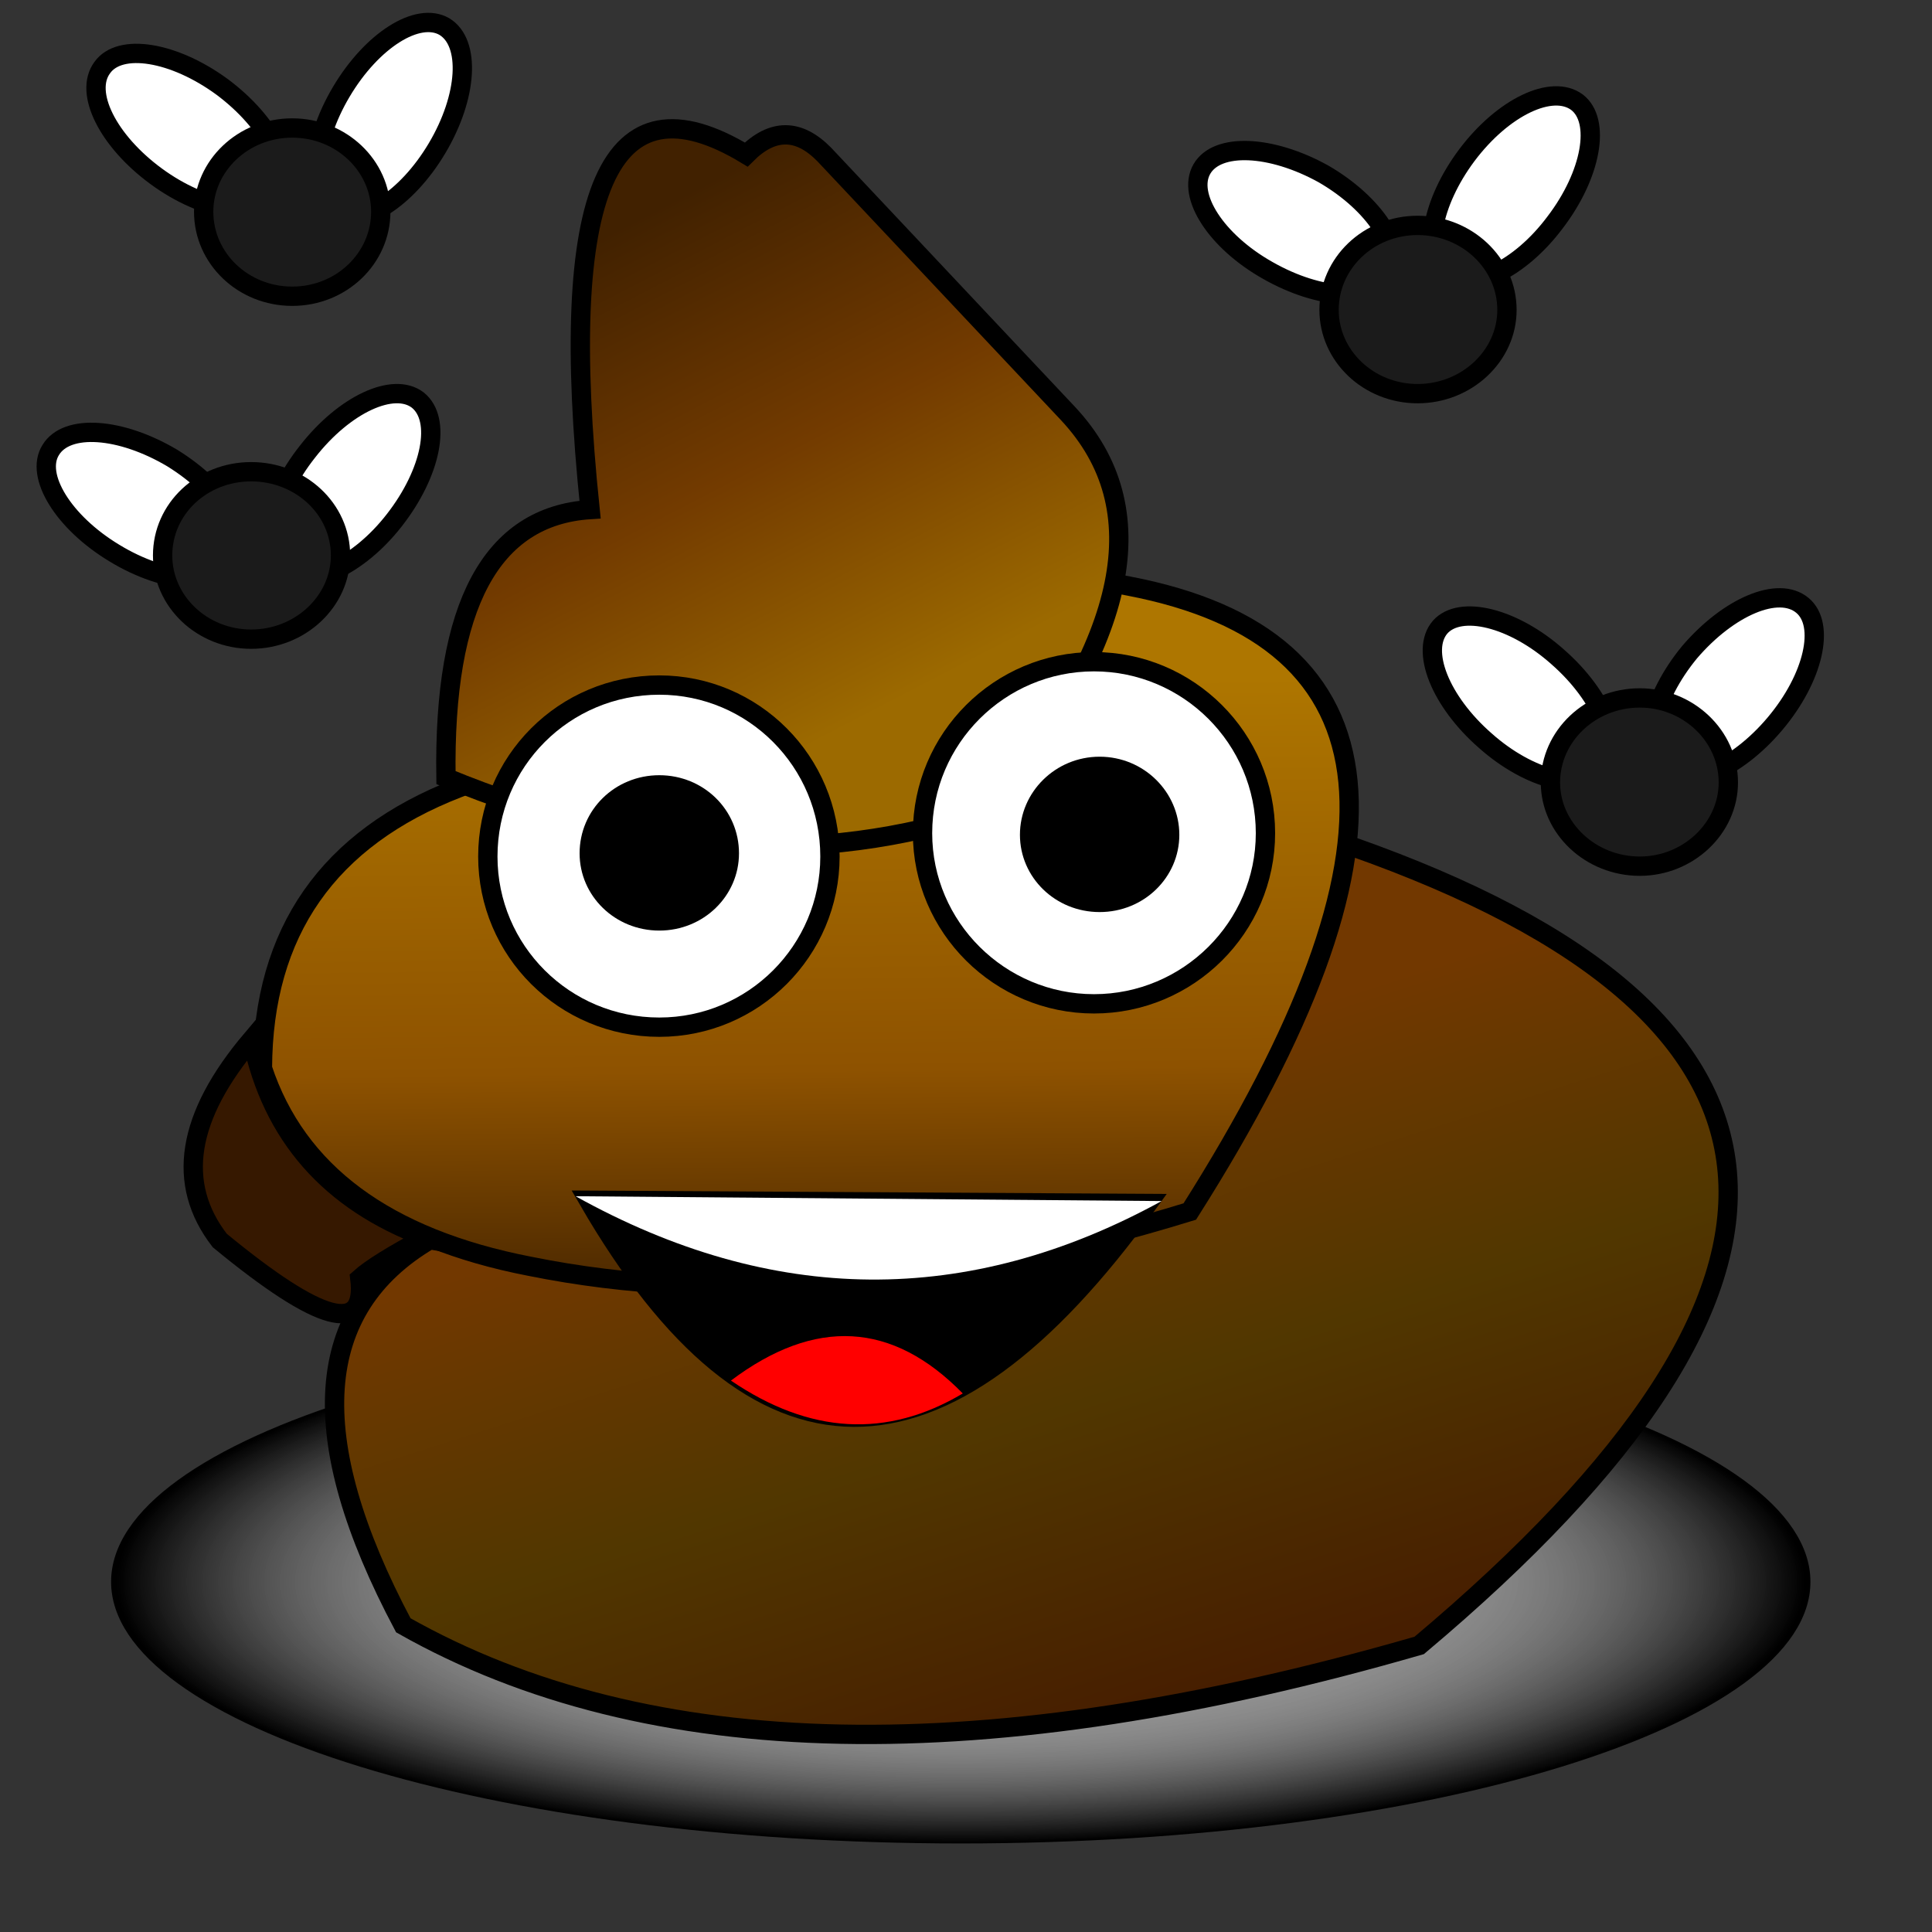 <?xml version="1.0" encoding="utf-8"?>
<svg
	version="1.1"
	xmlns="http://www.w3.org/2000/svg"
	xmlns:xlink="http://www.w3.org/1999/xlink"
	x="0%" y="0%"
	width="100%" height="100%"
	viewBox="0 0 24.0 24.0"
	enable-background="new 0 0 24.0 24.0"
	xml:space="preserve">
<rect x="0" y="0" width="24.0" height="24.0" fill="#333333" stroke="none"/>
<defs>
	<radialGradient id="fillGrad0" cx="50.000%" cy="50.000%" fx="50.000%" fy="50.000%" r="50.000%">
   		<stop offset="0.000%" style="stop-color:rgb(255,255,255);stop-opacity:1.000" />
		<stop offset="50.000%" style="stop-color:rgb(255,255,255);stop-opacity:0.467" />
		<stop offset="100.000%" style="stop-color:rgb(0,0,0);stop-opacity:1.000" />
	</radialGradient>

	<linearGradient id="fillGrad14" x1="37.452%" y1="28.204%" x2="66.063%" y2="77.438%">
   		<stop offset="0.000%" style="stop-color:rgb(114,56,0);stop-opacity:1.000" />
		<stop offset="50.000%" style="stop-color:rgb(81,55,0);stop-opacity:1.000" />
		<stop offset="100.000%" style="stop-color:rgb(71,30,0);stop-opacity:1.000" />
	</linearGradient>

	<linearGradient id="fillGrad21" x1="49.677%" y1="101.141%" x2="47.927%" y2="12.664%">
   		<stop offset="0.000%" style="stop-color:rgb(62,32,0);stop-opacity:1.000" />
		<stop offset="40.247%" style="stop-color:rgb(142,82,0);stop-opacity:1.000" />
		<stop offset="100.000%" style="stop-color:rgb(174,118,0);stop-opacity:1.000" />
	</linearGradient>

	<linearGradient id="fillGrad32" x1="48.712%" y1="11.731%" x2="75.122%" y2="70.533%">
   		<stop offset="0.000%" style="stop-color:rgb(65,33,0);stop-opacity:1.000" />
		<stop offset="50.000%" style="stop-color:rgb(115,59,0);stop-opacity:1.000" />
		<stop offset="100.000%" style="stop-color:rgb(156,106,0);stop-opacity:1.000" />
	</linearGradient>

</defs>
	<path
		transform = "rotate(-0.00 11.94 19.65)"
		fill="url(#fillGrad0)"
		stroke="#000000"
		fill-opacity="1.0"
		stroke-opacity="0.000"
		fill-rule="nonzero"
		stroke-width="0.24"
		stroke-linejoin="miter"
		stroke-linecap="square"
		d="M11.94,16.40C17.77,16.40,22.49,17.86,22.49,19.65C22.49,21.44,17.77,22.90,11.94,22.90C6.11,22.90,1.38,21.44,1.38,19.65C1.38,17.86,6.11,16.40,11.94,16.40z"/>
	<path
		fill="#361800"
		stroke="#000000"
		fill-opacity="1.000"
		stroke-opacity="1.000"
		fill-rule="nonzero"
		stroke-width="0.24"
		stroke-linejoin="miter"
		stroke-linecap="square"
		d="M5.29,15.37Q4.67,15.70,4.47,15.88Q4.60,16.95,2.73,15.41Q1.91,14.35,3.13,12.91Q3.50,14.70,5.29,15.37z"/>
	<path
		transform = "rotate(-0.00 12.81 16.03)"
		fill="url(#fillGrad14)"
		stroke="#000000"
		fill-opacity="1.0"
		stroke-opacity="1.000"
		fill-rule="nonzero"
		stroke-width="0.24"
		stroke-linejoin="miter"
		stroke-linecap="square"
		d="M16.78,10.51Q25.71,13.65,17.63,20.44Q9.57,22.77,5.01,20.19Q3.15,16.69,5.34,15.40Q10.02,16.25,14.64,13.82"/>
	<path
		transform = "rotate(-0.00 10.01 11.63)"
		fill="url(#fillGrad21)"
		stroke="#000000"
		fill-opacity="1.0"
		stroke-opacity="1.000"
		fill-rule="nonzero"
		stroke-width="0.24"
		stroke-linejoin="miter"
		stroke-linecap="square"
		d="M14.02,7.28Q19.09,8.25,14.78,15.05Q10.19,16.46,6.58,15.73Q3.90,15.21,3.26,13.27Q3.27,10.73,5.69,9.79"/>
	<path
		transform = "rotate(-0.00 9.72 6.06)"
		fill="url(#fillGrad32)"
		stroke="#000000"
		fill-opacity="1.0"
		stroke-opacity="1.000"
		fill-rule="nonzero"
		stroke-width="0.24"
		stroke-linejoin="miter"
		stroke-linecap="square"
		d="M13.27,5.14Q14.91,6.90,12.27,10.07Q9.10,11.13,5.54,9.66Q5.49,6.45,7.33,6.33Q6.71,0.37,9.27,1.92Q9.76,1.43,10.24,1.92L13.27,5.14z"/>
	<path
		fill="#FFFFFF"
		stroke="#000000"
		fill-opacity="1.000"
		stroke-opacity="1.000"
		fill-rule="nonzero"
		stroke-width="0.24"
		stroke-linejoin="miter"
		stroke-linecap="square"
		d="M14.93,2.10C15.12,1.77,15.79,1.80,16.44,2.16C17.08,2.53,17.45,3.10,17.26,3.43C17.07,3.76,16.40,3.73,15.75,3.36C15.11,3.00,14.74,2.43,14.93,2.10z"/>
	<path
		fill="#FFFFFF"
		stroke="#000000"
		fill-opacity="1.000"
		stroke-opacity="1.000"
		fill-rule="nonzero"
		stroke-width="0.24"
		stroke-linejoin="miter"
		stroke-linecap="square"
		d="M19.59,1.27C19.89,1.50,19.77,2.17,19.32,2.76C18.88,3.35,18.27,3.64,17.96,3.41C17.66,3.18,17.78,2.52,18.22,1.93C18.67,1.33,19.28,1.04,19.59,1.27z"/>
	<path
		fill="#FFFFFF"
		stroke="#000000"
		fill-opacity="1.000"
		stroke-opacity="1.000"
		fill-rule="nonzero"
		stroke-width="0.24"
		stroke-linejoin="miter"
		stroke-linecap="square"
		d="M0.63,5.59C0.83,5.26,1.50,5.31,2.14,5.69C2.77,6.08,3.13,6.65,2.93,6.98C2.73,7.30,2.06,7.26,1.42,6.87C0.79,6.49,0.43,5.91,0.63,5.59z"/>
	<path
		fill="#FFFFFF"
		stroke="#000000"
		fill-opacity="1.000"
		stroke-opacity="1.000"
		fill-rule="nonzero"
		stroke-width="0.24"
		stroke-linejoin="miter"
		stroke-linecap="square"
		d="M5.19,4.97C5.49,5.21,5.36,5.87,4.90,6.46C4.45,7.04,3.83,7.32,3.53,7.09C3.23,6.85,3.36,6.19,3.82,5.61C4.28,5.02,4.89,4.74,5.19,4.97z"/>
	<path
		fill="#FFFFFF"
		stroke="#000000"
		fill-opacity="1.000"
		stroke-opacity="1.000"
		fill-rule="nonzero"
		stroke-width="0.24"
		stroke-linejoin="miter"
		stroke-linecap="square"
		d="M17.89,7.79C18.14,7.51,18.80,7.67,19.35,8.16C19.91,8.65,20.16,9.28,19.91,9.57C19.66,9.85,19.00,9.69,18.45,9.20C17.89,8.71,17.64,8.08,17.89,7.79z"/>
	<path
		fill="#FFFFFF"
		stroke="#000000"
		fill-opacity="1.000"
		stroke-opacity="1.000"
		fill-rule="nonzero"
		stroke-width="0.24"
		stroke-linejoin="miter"
		stroke-linecap="square"
		d="M22.39,7.52C22.68,7.76,22.53,8.42,22.05,8.99C21.57,9.56,20.95,9.82,20.66,9.58C20.37,9.33,20.52,8.67,20.99,8.10C21.47,7.54,22.09,7.27,22.39,7.52z"/>
	<path
		fill="#FFFFFF"
		stroke="#000000"
		fill-opacity="1.000"
		stroke-opacity="1.000"
		fill-rule="nonzero"
		stroke-width="0.24"
		stroke-linejoin="miter"
		stroke-linecap="square"
		d="M1.27,0.84C1.49,0.53,2.16,0.64,2.76,1.08C3.35,1.52,3.66,2.12,3.43,2.43C3.21,2.73,2.54,2.63,1.94,2.19C1.34,1.75,1.04,1.15,1.27,0.84z"/>
	<path
		fill="#FFFFFF"
		stroke="#000000"
		fill-opacity="1.000"
		stroke-opacity="1.000"
		fill-rule="nonzero"
		stroke-width="0.24"
		stroke-linejoin="miter"
		stroke-linecap="square"
		d="M5.52,0.33C5.85,0.53,5.81,1.20,5.43,1.84C5.05,2.48,4.48,2.84,4.15,2.65C3.82,2.45,3.86,1.78,4.24,1.14C4.62,0.50,5.19,0.14,5.52,0.33z"/>
	<path
		fill="#1B1B1B"
		stroke="#000000"
		fill-opacity="1.000"
		stroke-opacity="1.000"
		fill-rule="nonzero"
		stroke-width="0.24"
		stroke-linejoin="miter"
		stroke-linecap="square"
		d="M3.63,1.59C4.24,1.59,4.73,2.06,4.73,2.63C4.73,3.21,4.24,3.68,3.63,3.68C3.02,3.68,2.53,3.21,2.53,2.63C2.53,2.06,3.02,1.59,3.63,1.59z"/>
	<path
		fill="#1B1B1B"
		stroke="#000000"
		fill-opacity="1.000"
		stroke-opacity="1.000"
		fill-rule="nonzero"
		stroke-width="0.24"
		stroke-linejoin="miter"
		stroke-linecap="square"
		d="M3.12,5.86C3.73,5.86,4.23,6.32,4.23,6.90C4.23,7.47,3.73,7.94,3.12,7.94C2.51,7.94,2.02,7.47,2.02,6.90C2.02,6.32,2.51,5.86,3.12,5.86z"/>
	<path
		fill="#1B1B1B"
		stroke="#000000"
		fill-opacity="1.000"
		stroke-opacity="1.000"
		fill-rule="nonzero"
		stroke-width="0.24"
		stroke-linejoin="miter"
		stroke-linecap="square"
		d="M17.61,2.80C18.22,2.80,18.72,3.27,18.72,3.85C18.72,4.42,18.22,4.89,17.61,4.89C17.00,4.89,16.51,4.42,16.51,3.85C16.51,3.27,17.00,2.80,17.61,2.80z"/>
	<path
		fill="#1B1B1B"
		stroke="#000000"
		fill-opacity="1.000"
		stroke-opacity="1.000"
		fill-rule="nonzero"
		stroke-width="0.24"
		stroke-linejoin="miter"
		stroke-linecap="square"
		d="M20.37,8.67C20.97,8.67,21.47,9.14,21.47,9.72C21.47,10.29,20.97,10.76,20.37,10.76C19.76,10.76,19.26,10.29,19.26,9.72C19.26,9.14,19.76,8.67,20.37,8.67z"/>
	<path
		fill="#FFFFFF"
		stroke="#000000"
		fill-opacity="1.000"
		stroke-opacity="1.000"
		fill-rule="nonzero"
		stroke-width="0.24"
		stroke-linejoin="miter"
		stroke-linecap="square"
		d="M8.19,8.51C9.36,8.51,10.31,9.46,10.31,10.64C10.31,11.81,9.36,12.76,8.19,12.76C7.01,12.76,6.06,11.81,6.06,10.64C6.06,9.46,7.01,8.51,8.19,8.51z"/>
	<path
		fill="#FFFFFF"
		stroke="#000000"
		fill-opacity="1.000"
		stroke-opacity="1.000"
		fill-rule="nonzero"
		stroke-width="0.24"
		stroke-linejoin="miter"
		stroke-linecap="square"
		d="M13.59,8.22C14.76,8.22,15.72,9.17,15.72,10.35C15.72,11.52,14.76,12.47,13.59,12.47C12.42,12.47,11.46,11.52,11.46,10.35C11.46,9.17,12.42,8.22,13.59,8.22z"/>
	<path
		fill="#000000"
		stroke="#000000"
		fill-opacity="1.000"
		stroke-opacity="1.000"
		fill-rule="nonzero"
		stroke-width="0.24"
		stroke-linejoin="miter"
		stroke-linecap="square"
		d="M14.26,14.95Q10.42,20.28,7.31,14.91L14.26,14.95z"/>
	<path
		fill="#FFFFFF"
		stroke="#000000"
		fill-opacity="1.000"
		stroke-opacity="0.000"
		fill-rule="nonzero"
		stroke-width="0.24"
		stroke-linejoin="miter"
		stroke-linecap="square"
		d="M14.43,14.92Q10.82,16.90,7.15,14.86L14.43,14.92z"/>
	<path
		fill="#FF0000"
		stroke="#000000"
		fill-opacity="1.000"
		stroke-opacity="0.000"
		fill-rule="nonzero"
		stroke-width="0.24"
		stroke-linejoin="miter"
		stroke-linecap="square"
		d="M11.96,17.31Q10.65,15.97,9.08,17.15Q10.55,18.15,11.96,17.31z"/>
	<path
		fill="#000000"
		stroke="#000000"
		fill-opacity="1.000"
		stroke-opacity="0.000"
		fill-rule="nonzero"
		stroke-width="0.24"
		stroke-linejoin="miter"
		stroke-linecap="square"
		d="M13.66,9.40C14.21,9.40,14.65,9.84,14.65,10.37C14.65,10.90,14.21,11.33,13.66,11.33C13.11,11.33,12.67,10.90,12.67,10.37C12.67,9.84,13.11,9.40,13.66,9.40z"/>
	<path
		fill="#000000"
		stroke="#000000"
		fill-opacity="1.000"
		stroke-opacity="0.000"
		fill-rule="nonzero"
		stroke-width="0.24"
		stroke-linejoin="miter"
		stroke-linecap="square"
		d="M8.19,9.63C8.74,9.63,9.18,10.06,9.18,10.60C9.18,11.13,8.74,11.56,8.19,11.56C7.64,11.56,7.20,11.13,7.20,10.60C7.20,10.06,7.64,9.63,8.19,9.63z"/>
</svg>